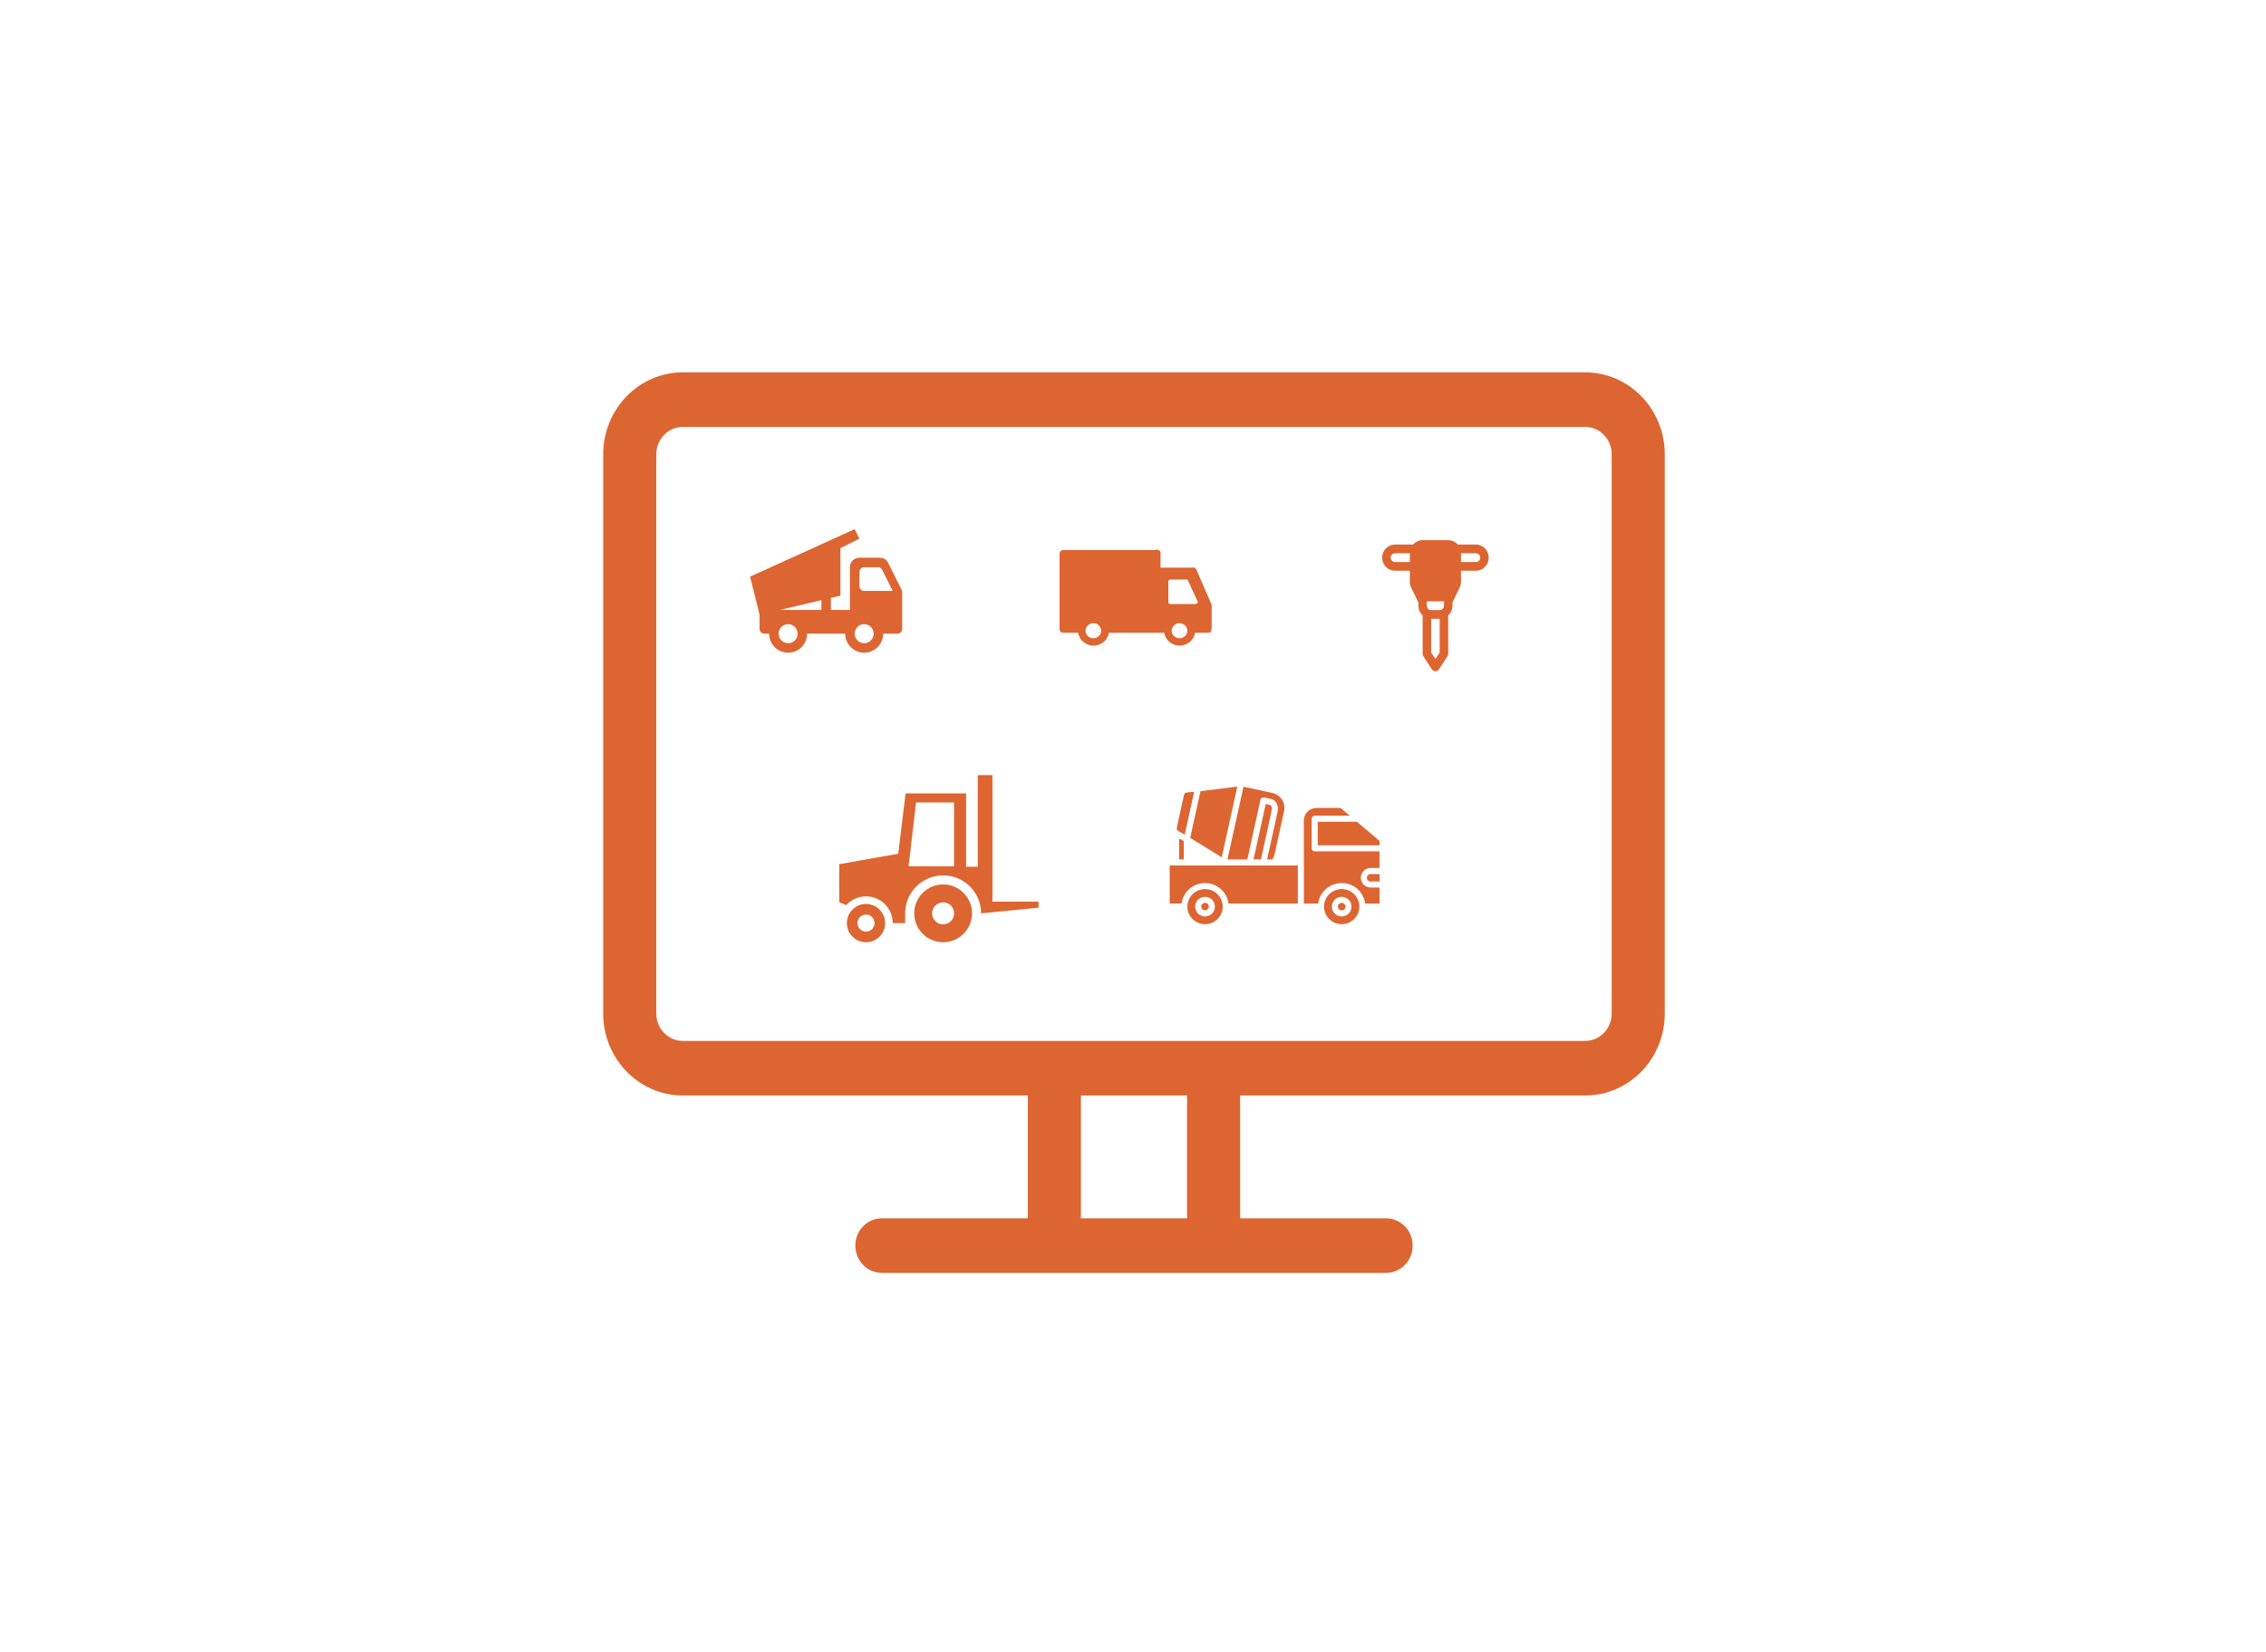 <svg width="432" height="315" viewBox="0 0 432 315" fill="none" xmlns="http://www.w3.org/2000/svg">
<path d="M302.2 71H130.178C121.808 71 115 78.001 115 86.611V193.286C115 201.896 121.808 208.897 130.178 208.897H195.951V232.314H168.124C165.332 232.314 163.065 234.645 163.065 237.517C163.065 240.39 165.332 242.721 168.124 242.721H264.254C267.047 242.721 269.314 240.39 269.314 237.517C269.314 234.645 267.047 232.314 264.254 232.314H236.427V208.897H302.2C310.571 208.897 317.378 201.896 317.378 193.286V86.611C317.378 78.001 310.571 71 302.2 71ZM226.308 232.314H206.07V208.897H226.308V232.314ZM307.259 193.286C307.259 196.156 304.99 198.49 302.2 198.49H130.178C127.388 198.49 125.119 196.156 125.119 193.286V86.611C125.119 83.741 127.388 81.407 130.178 81.407H302.2C304.99 81.407 307.259 83.741 307.259 86.611V193.286Z" fill="#DD6531"/>
<path d="M143 109.962L162.938 100.9L163.844 102.712L160.219 104.525V113.587L158.406 113.999V116.306H156.594V114.441L148.658 116.306H162.028V108.153C162.028 107.672 162.219 107.21 162.56 106.869C162.9 106.529 163.362 106.337 163.844 106.337H167.469C168.457 106.337 168.978 106.644 169.278 107.244C171.093 110.869 172 112.681 172 112.681V115.4V118.119V119.931C171.998 120.171 171.902 120.401 171.731 120.57C171.561 120.739 171.331 120.834 171.09 120.834H168.375C168.375 121.796 167.993 122.718 167.313 123.397C166.633 124.077 165.711 124.459 164.75 124.459C163.789 124.459 162.867 124.077 162.187 123.397C161.507 122.718 161.125 121.796 161.125 120.834H153.875C153.875 121.796 153.493 122.718 152.813 123.397C152.133 124.077 151.211 124.459 150.25 124.459C149.289 124.459 148.367 124.077 147.687 123.397C147.007 122.718 146.625 121.796 146.625 120.834H145.715C145.476 120.833 145.246 120.738 145.077 120.569C144.907 120.4 144.811 120.171 144.809 119.931V117.209L143 109.962ZM168.375 109.056C168.154 108.615 167.976 108.156 167.475 108.156H164.75C164.511 108.156 164.281 108.251 164.112 108.42C163.942 108.588 163.845 108.817 163.844 109.056V111.775C163.845 112.015 163.942 112.244 164.111 112.414C164.281 112.583 164.51 112.679 164.75 112.681H170.191L168.375 109.056ZM164.75 122.647C165.108 122.646 165.459 122.539 165.756 122.339C166.054 122.14 166.286 121.856 166.422 121.525C166.559 121.193 166.594 120.829 166.524 120.477C166.453 120.126 166.28 119.803 166.026 119.55C165.772 119.297 165.449 119.125 165.097 119.056C164.745 118.987 164.381 119.023 164.05 119.161C163.719 119.299 163.436 119.531 163.238 119.83C163.039 120.128 162.934 120.479 162.934 120.837C162.935 121.075 162.982 121.311 163.073 121.531C163.165 121.751 163.299 121.95 163.467 122.118C163.636 122.286 163.836 122.419 164.056 122.51C164.276 122.601 164.512 122.647 164.75 122.647ZM150.25 122.647C150.609 122.647 150.96 122.541 151.258 122.343C151.557 122.144 151.79 121.861 151.927 121.529C152.065 121.198 152.101 120.833 152.031 120.481C151.961 120.129 151.789 119.806 151.535 119.552C151.281 119.299 150.958 119.126 150.606 119.056C150.254 118.986 149.889 119.023 149.558 119.16C149.227 119.298 148.944 119.531 148.745 119.829C148.546 120.128 148.44 120.479 148.441 120.837C148.442 121.317 148.633 121.777 148.972 122.116C149.311 122.455 149.77 122.646 150.25 122.647Z" fill="#DD6531"/>
<path d="M230.928 115.155C229.959 112.957 229.028 110.761 228.061 108.563C227.913 108.274 227.689 108.166 227.429 108.239H221.248V105.429C221.248 104.852 220.616 104.672 220.205 104.889H202.67C202.484 104.889 202.336 104.961 202.224 105.069L202.186 105.105C202.074 105.214 202 105.357 202 105.537V120.017C202 120.198 202.074 120.341 202.186 120.449L202.224 120.486C202.336 120.594 202.484 120.666 202.67 120.666H205.537C205.761 122.035 206.988 123.116 208.477 123.116C209.966 123.116 211.195 122.035 211.417 120.666H221.953C222.177 122.035 223.405 123.116 224.894 123.116C226.383 123.116 227.612 122.035 227.834 120.666H230.328C230.812 120.666 230.998 120.306 230.961 119.946C230.961 119.874 230.998 119.837 230.998 119.766V115.552C231.003 115.443 231.003 115.3 230.928 115.155ZM208.443 121.712C207.624 121.712 206.954 121.063 206.954 120.271C206.954 119.479 207.624 118.83 208.443 118.83C209.261 118.83 209.932 119.479 209.932 120.271C209.932 121.098 209.261 121.712 208.443 121.712ZM224.861 121.712C224.042 121.712 223.372 121.063 223.372 120.271C223.372 119.479 224.042 118.83 224.861 118.83C225.68 118.83 226.35 119.479 226.35 120.271C226.35 121.098 225.68 121.712 224.861 121.712ZM228.211 115.048L228.136 115.121C228.098 115.121 228.098 115.158 228.062 115.158C227.987 115.194 227.875 115.194 227.801 115.194H223.148C222.85 115.194 222.701 114.942 222.738 114.726V111.015V110.979C222.7 110.762 222.812 110.51 223.148 110.51H226.088C226.237 110.473 226.386 110.51 226.498 110.727C227.095 112.024 227.689 113.32 228.286 114.617C228.398 114.759 228.322 114.94 228.211 115.048Z" fill="#DD6531"/>
<g clip-path="url(#clip0_2793_25356)">
<path d="M171.247 162.796L172.645 151.296H184.182V165.278H186.403V147.8H189.199V171.928H198V173.086L187.039 174.162C187.039 170.164 183.799 166.924 179.801 166.924C175.803 166.924 172.563 170.164 172.563 174.162V176.022H170.199C170.199 173.206 167.916 170.923 165.1 170.923C163.604 170.923 162.258 171.567 161.325 172.593L160 172.044V164.785L171.247 162.796ZM181.879 165.196V153.023H174.641L173.221 165.196H181.879Z" fill="#DD6531"/>
<path d="M179.801 168.65C182.845 168.65 185.312 171.118 185.312 174.162C185.312 177.205 182.845 179.673 179.801 179.673C176.757 179.673 174.29 177.205 174.29 174.162C174.29 171.118 176.757 168.65 179.801 168.65ZM179.801 176.259C180.959 176.259 181.898 175.32 181.898 174.162C181.898 173.003 180.959 172.064 179.801 172.064C178.642 172.064 177.704 173.003 177.704 174.162C177.704 175.32 178.642 176.259 179.801 176.259Z" fill="#DD6531"/>
<path d="M165.1 172.372C167.116 172.372 168.75 174.007 168.75 176.022C168.75 178.038 167.116 179.673 165.1 179.673C163.084 179.673 161.45 178.038 161.45 176.022C161.45 174.007 163.084 172.372 165.1 172.372ZM165.1 177.648C165.998 177.648 166.726 176.92 166.726 176.022C166.726 175.124 165.998 174.396 165.1 174.396C164.202 174.396 163.474 175.124 163.474 176.022C163.474 176.92 164.202 177.648 165.1 177.648Z" fill="#DD6531"/>
</g>
<path d="M229.735 169.534C227.877 169.534 226.366 171.034 226.366 172.881C226.366 174.727 227.877 176.227 229.735 176.227C231.593 176.227 233.104 174.727 233.104 172.881C233.104 171.034 231.593 169.534 229.735 169.534ZM229.735 174.75C228.7 174.75 227.858 173.911 227.858 172.881C227.858 171.85 228.7 171.011 229.735 171.011C230.77 171.011 231.612 171.85 231.612 172.881C231.612 173.911 230.77 174.75 229.735 174.75Z" fill="#DD6531"/>
<path d="M259.154 172.881C259.154 171.034 257.642 169.534 255.785 169.534C253.927 169.534 252.415 171.034 252.415 172.881C252.415 174.727 253.927 176.227 255.785 176.227C257.642 176.227 259.154 174.727 259.154 172.881ZM253.908 172.881C253.908 171.85 254.75 171.011 255.785 171.011C256.819 171.011 257.661 171.85 257.661 172.881C257.661 173.911 256.819 174.75 255.785 174.75C254.75 174.75 253.908 173.911 253.908 172.881Z" fill="#DD6531"/>
<path d="M229.735 172.161C229.335 172.161 229.012 172.484 229.012 172.877C229.012 173.269 229.335 173.592 229.735 173.592C230.135 173.592 230.458 173.269 230.458 172.877C230.458 172.484 230.135 172.161 229.735 172.161Z" fill="#DD6531"/>
<path d="M256.511 172.881C256.511 172.485 256.188 172.165 255.788 172.165C255.388 172.165 255.065 172.488 255.065 172.881C255.065 173.273 255.388 173.596 255.788 173.596C256.188 173.596 256.511 173.273 256.511 172.881Z" fill="#DD6531"/>
<path d="M230.781 168.508C232.592 168.935 233.981 170.442 234.223 172.304H247.423V165.038H223V172.304H225.25C225.592 169.681 228.154 167.888 230.777 168.508H230.781Z" fill="#DD6531"/>
<path d="M250.065 161.761V156.119C250.065 155.8 250.323 155.542 250.642 155.542H257.323L255.577 154.065H250.973C249.65 154.065 248.573 155.134 248.573 156.446V172.3H251.3C251.807 168.407 256.784 166.969 259.3 170.054C259.865 170.75 260.173 171.554 260.269 172.3H262.996V169.242H261.296C260.269 169.242 259.43 168.404 259.43 167.377C259.43 166.35 260.269 165.511 261.296 165.511H262.996V162.334H250.638C250.319 162.334 250.061 162.077 250.061 161.758L250.065 161.761Z" fill="#DD6531"/>
<path d="M227.658 150.988L226.247 151.115C225.989 151.138 225.781 151.323 225.728 151.569L224.351 157.831C224.297 158.077 224.408 158.331 224.631 158.458L225.862 159.161L227.662 150.985L227.658 150.988Z" fill="#DD6531"/>
<path d="M235.884 150L228.865 150.865L226.908 159.777L232.919 163.473L235.884 150Z" fill="#DD6531"/>
<path d="M244.8 154.661C245.142 153.1 244.15 151.558 242.573 151.211L237.062 150.015L234.012 163.881H237.8L240.304 152.496C240.373 152.185 240.677 151.988 240.989 152.058L242.319 152.346C243.331 152.565 243.804 153.704 243.573 154.75L241.565 163.881H242.581C242.989 163.254 242.842 163.546 244.8 154.661Z" fill="#DD6531"/>
<path d="M242.338 153.681C242.2 153.461 242.138 153.488 241.307 153.308L238.98 163.881H240.384C242.569 153.958 242.646 154.161 242.338 153.681Z" fill="#DD6531"/>
<path d="M225.676 163.881V160.388L224.796 159.885V163.881H225.676Z" fill="#DD6531"/>
<path d="M251.219 156.696V161.185H262.999V160.338L258.688 156.696H251.219Z" fill="#DD6531"/>
<path d="M260.588 167.381C260.588 167.773 260.908 168.092 261.3 168.092H263V166.669H261.3C260.908 166.669 260.588 166.988 260.588 167.381Z" fill="#DD6531"/>
<path fill-rule="evenodd" clip-rule="evenodd" d="M271.219 117.363C270.72 116.906 270.406 116.24 270.406 115.5V115.06C270.406 114.931 270.377 114.803 270.32 114.687L269.039 112.057C268.869 111.71 268.781 111.328 268.781 110.94V108.833H265.938C265.291 108.833 264.671 108.57 264.214 108.101C263.757 107.632 263.5 106.997 263.5 106.333C263.5 105.67 263.757 105.034 264.214 104.566C264.671 104.097 265.291 103.833 265.938 103.833H269.402C269.432 103.799 269.463 103.765 269.495 103.732C269.952 103.264 270.572 103 271.219 103H276.094C276.741 103 277.36 103.264 277.817 103.732C277.85 103.765 277.88 103.799 277.911 103.833H281.375C282.022 103.833 282.641 104.097 283.099 104.566C283.556 105.034 283.812 105.67 283.812 106.333C283.812 106.997 283.556 107.632 283.099 108.101C282.641 108.57 282.022 108.833 281.375 108.833H278.531V110.94C278.531 111.328 278.444 111.71 278.273 112.057L276.992 114.687C276.936 114.803 276.906 114.931 276.906 115.06V115.5C276.906 116.24 276.592 116.906 276.094 117.363V124.667C276.094 124.831 276.047 124.992 275.957 125.129L274.332 127.629C274.182 127.86 273.927 128 273.656 128C273.385 128 273.13 127.86 272.98 127.629L271.355 125.129C271.265 124.992 271.219 124.831 271.219 124.667L271.219 117.363ZM272.844 118V124.415L273.656 125.665L274.469 124.415V118H272.844ZM274.469 116.333C274.918 116.333 275.281 115.96 275.281 115.5V115.06C275.281 114.928 275.292 114.797 275.312 114.667H272.001C272.021 114.797 272.032 114.928 272.032 115.06V115.5C272.032 115.96 272.395 116.333 272.844 116.333H274.469ZM278.531 107.167H281.375C281.591 107.167 281.798 107.079 281.95 106.923C282.103 106.767 282.188 106.554 282.188 106.333C282.188 106.113 282.103 105.9 281.95 105.744C281.798 105.588 281.591 105.5 281.375 105.5H278.531V107.167ZM268.781 105.5H265.938C265.722 105.5 265.515 105.588 265.363 105.744C265.21 105.9 265.125 106.113 265.125 106.333C265.125 106.554 265.21 106.767 265.363 106.923C265.515 107.079 265.722 107.167 265.938 107.167H268.781V105.5Z" fill="#DD6531"/>
<defs>
<clipPath id="clip0_2793_25356">
<rect width="38" height="38" fill="white" transform="translate(160 144)"/>
</clipPath>
</defs>
</svg>
